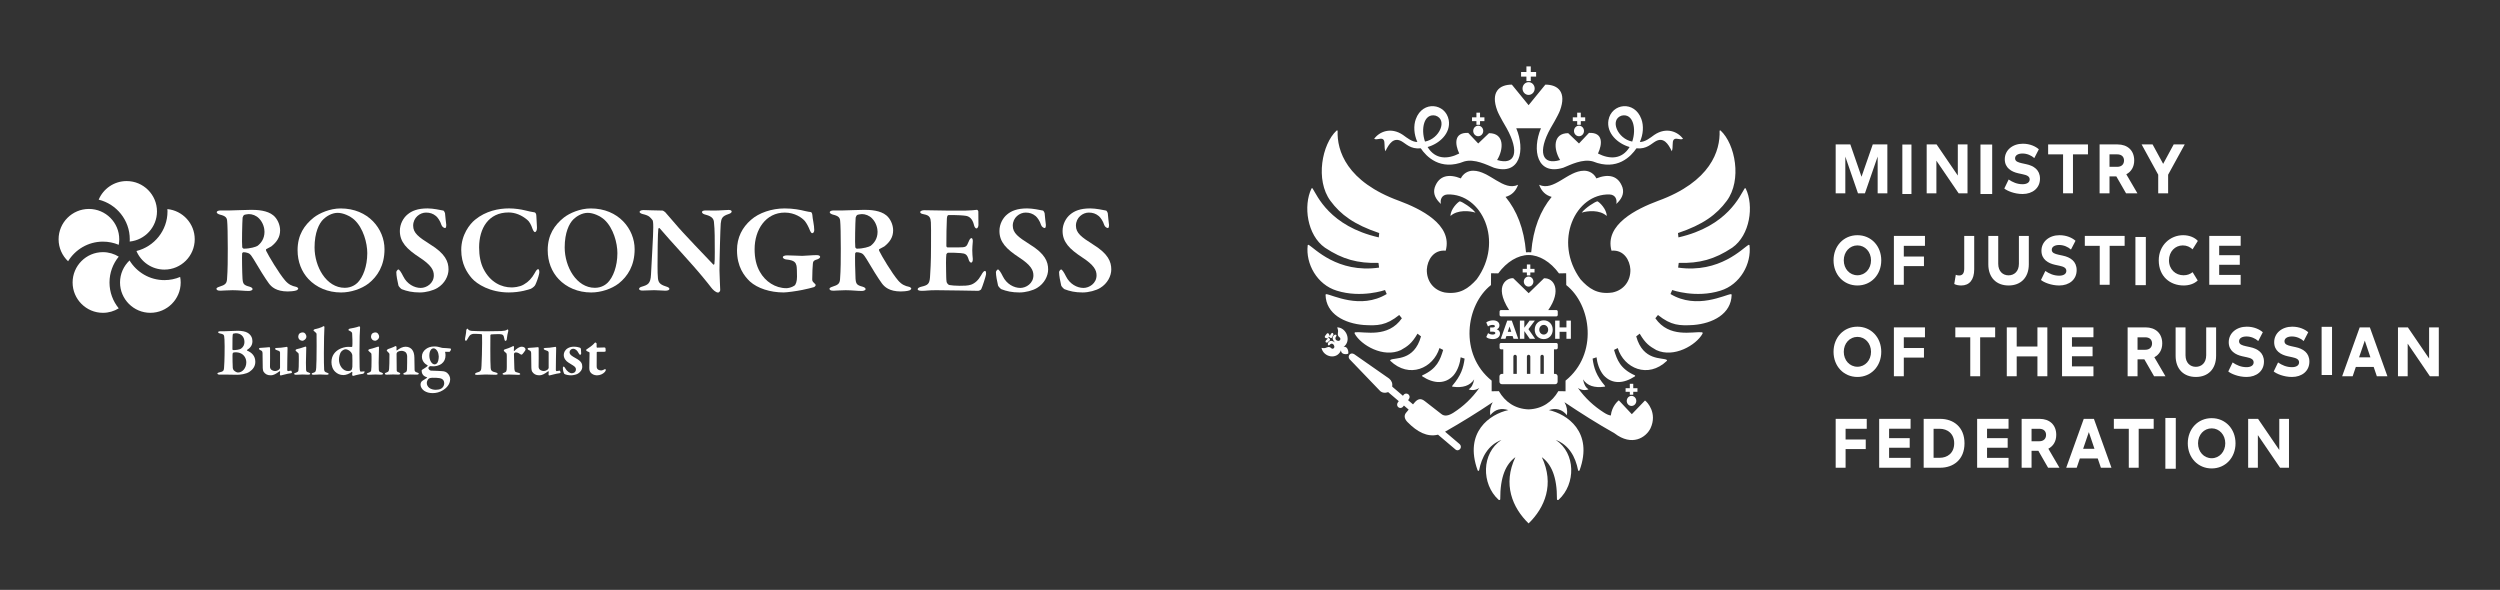 <svg width="1920" height="453" viewBox="0 0 1920 453" fill="none" xmlns="http://www.w3.org/2000/svg">
<rect x="0" y="0" width="1920" height="453" fill="#333333" stroke="none"/>
<path d="M189.73 268.73C189.57 268.78 189.62 269.26 189.78 269.26C193.4 270.78 196.08 273.35 196.08 277.91C196.08 281.37 194.14 283.84 191.62 285.52C189.1 287.3 184.33 287.83 182.23 287.83C180.76 287.83 174.99 287.72 172.63 287.67C170.74 287.62 169.48 287.72 168.64 287.72C167.7 287.72 166.96 287.35 166.96 286.88C166.96 286.41 167.85 286.09 168.43 285.99C171.63 285.36 171.84 284.57 172.05 282.79C172.16 281.69 172.52 276.44 172.52 266.05C172.52 261.59 172.31 258.91 172.15 258.18C171.89 257.03 171.57 256.61 168.85 256.08C168.17 255.97 167.54 255.66 167.54 255.08C167.54 254.66 168.27 254.4 168.96 254.4H172.42C174.1 254.4 180.5 254.03 182.65 254.03C185.69 254.03 188.63 254.61 190.2 255.6C192.77 257.17 193.87 259.48 193.87 262.05C193.88 266.05 191.15 267.78 189.73 268.73ZM181.02 255.92C180.7 255.92 179.76 256.08 179.18 256.24C179.07 256.29 178.76 256.76 178.71 257.08C178.6 257.92 178.5 259.44 178.5 268.25C178.5 268.46 178.76 268.88 179.08 268.88C180.97 268.88 183.96 268.62 185.22 267.67C186.85 266.52 187.74 264.73 187.74 262.68C187.74 258.34 184.8 255.92 181.02 255.92ZM185.27 271.56C184.06 270.88 182.54 270.56 180.76 270.56C180.03 270.56 179.13 270.77 178.98 270.93C178.82 271.09 178.56 271.35 178.56 273.4C178.51 274.77 178.67 281.06 178.77 282.63C178.82 283.05 179.09 283.89 179.45 284.31C180.34 285.25 181.81 286.09 182.76 286.09C186.12 286.09 189.16 282.73 189.16 278.33C189.16 275.28 187.58 272.77 185.27 271.56Z" fill="white"/>
<path d="M214.49 283.68C214.7 283.52 215.07 282.68 215.07 282.47V270.72C215.07 270.35 214.76 269.78 214.18 269.51C213.34 269.25 212.77 268.99 212.08 268.72C211.71 268.61 211.24 268.19 211.24 267.78C211.24 267.57 211.71 267.25 212.13 267.25C214.23 267.25 217.53 266.88 219.06 266.57C219.58 266.46 219.95 266.36 220.32 266.36C220.69 266.36 220.84 266.99 220.84 267.2C220.73 269.09 220.58 282.41 220.58 284.09C220.58 284.25 220.69 285.03 221.26 285.03C221.78 284.98 222.94 284.66 223.62 284.66C223.83 284.66 224.2 285.87 224.25 286.02C224.3 286.13 223.88 286.6 223.62 286.6C222.2 286.71 219.48 287.39 218.27 287.7C217.38 287.96 215.7 288.38 215.54 288.38C215.33 288.38 214.96 288.01 214.96 287.65C214.96 287.34 215.07 286.39 215.12 285.5C215.12 285.24 214.86 285.03 214.75 285.08C213.44 286.08 211.76 287.18 211.08 287.44C210.19 287.86 209.25 288.23 207.72 288.23C205.25 288.23 203.52 287.18 202.42 285.45C202.05 284.93 201.79 283.35 201.79 282.67C201.79 278.94 201.74 273.86 201.63 271.07C201.58 269.55 200.74 269.23 199.84 268.87C199.37 268.66 198.9 268.24 198.9 267.77C198.9 267.51 199.27 267.19 199.74 267.19C201.21 267.19 206.77 266.61 206.98 266.61C207.19 266.61 207.4 267.19 207.4 267.4C207.51 271.39 207.35 279.26 207.35 281.67C207.35 282.67 207.82 283.45 208.35 283.93C209.19 284.56 210.29 284.93 211.29 284.93C212.08 284.94 213.34 284.62 214.49 283.68Z" fill="white"/>
<path d="M227.34 287.82C226.5 287.82 225.87 287.5 225.87 287.14C225.87 286.77 226.24 286.51 227.29 286.2C228.5 285.83 229.07 285.2 229.18 284.68C229.39 283.95 229.49 280.22 229.49 276.49C229.49 274.92 229.49 272.4 229.38 271.77C229.33 271.35 228.7 270.83 227.6 269.88C227.29 269.56 226.97 269.3 226.97 269.04C226.97 268.62 227.55 268.2 228.39 268.04C230.54 267.62 233.85 266.36 234.68 266.15C234.94 266.15 235.21 266.57 235.21 266.73C235.1 268.46 234.95 275.55 234.95 278.59C234.95 280.21 235 282.05 235.06 283.89C235.11 285.47 235.74 285.68 237.11 286.09C237.9 286.35 238.26 286.67 238.26 287.09C238.26 287.51 237.53 287.77 236.79 287.77C236.42 287.77 233.59 287.61 232.44 287.61C230.75 287.61 228.23 287.82 227.34 287.82ZM235.31 258.5C235.31 260.28 233.47 261.7 232.16 261.7C231.69 261.7 230.64 261.44 230.06 260.86C229.54 260.34 229.06 259.6 229.06 258.5C229.06 257.92 229.32 256.87 229.9 256.24C230.53 255.66 231.53 255.3 232.52 255.3C234.37 255.3 235.31 257.34 235.31 258.5Z" fill="white"/>
<path d="M241.71 252.83C243.97 252.2 246.48 251.78 248.53 250.47C248.69 250.36 249.16 250.79 249.16 250.99C249 252.83 248.74 263.42 248.74 271.29C248.74 275.38 248.79 282.31 248.95 283.88C249.11 285.09 249.32 285.72 251.31 286.29C252.04 286.55 252.41 286.82 252.41 287.18C252.41 287.65 251.57 287.81 250.99 287.81C249.73 287.81 246.74 287.6 245.8 287.6C244.59 287.6 242.02 287.81 240.92 287.81C239.77 287.81 239.4 287.44 239.4 287.18C239.4 286.6 240.08 286.39 240.66 286.29C242.39 285.82 242.71 285.03 242.86 282.3C243.02 279.94 243.17 274.06 243.17 265.77C243.17 262.99 243.17 258.06 243.12 256.54C243.07 255.96 242.8 255.65 241.75 254.75C241.02 254.23 240.75 253.96 240.75 253.7C240.77 253.46 241.13 253.04 241.71 252.83Z" fill="white"/>
<path d="M270.14 266.47C270.35 266.52 270.51 266.21 270.56 266C270.82 264.42 270.61 257.45 270.45 256.14C270.4 255.72 270.4 254.88 268.25 253.94C267.78 253.73 267.51 253.52 267.51 253.42C267.51 253.16 268.14 252.47 268.46 252.42C269.82 252.21 273.6 251.48 275.07 250.9C275.44 250.74 275.75 250.64 276.07 250.64C276.28 250.64 276.6 251.16 276.54 251.69C276.33 253.68 276.07 259.82 276.07 271.62C276.07 278.13 276.18 280.75 276.18 281.75C276.23 284.95 276.65 285.42 277.12 285.42C277.54 285.42 279.11 285.21 279.74 285.21C279.95 285.21 280.05 285.58 280.05 285.63C280.05 285.94 279.21 286.94 278.95 287.05C277.53 287.26 274.39 287.73 273.39 288.1C272.13 288.52 271.34 288.68 271.08 288.68C270.87 288.68 270.45 288.26 270.45 287.94C270.45 287.52 270.61 286.73 270.61 285.95C270.61 285.69 270.29 285.53 270.19 285.58C268.36 287.1 265.68 288.05 263.74 288.05C261.01 288.05 259.02 287 257.45 285.53C255.35 283.59 254.56 280.65 254.56 278.13C254.56 272.73 257.66 269.89 260.23 268.37C262.22 267.16 265.37 266.38 267.26 266.38C268.57 266.37 269.3 266.37 270.14 266.47ZM262.27 269.83C260.85 271.35 260.33 274.39 260.33 276.23C260.33 280.69 263.32 284.99 267.36 284.99C268.36 284.99 269.2 284.78 269.93 284.2C270.09 284.09 270.61 282.52 270.61 281.73C270.66 279.89 270.72 274.65 270.56 272.65C270.56 272.39 270.09 271.08 269.62 270.55C268.15 268.82 266.42 268.24 265.37 268.24C264.53 268.25 263.37 268.73 262.27 269.83Z" fill="white"/>
<path d="M283.2 287.82C282.36 287.82 281.73 287.5 281.73 287.14C281.73 286.77 282.1 286.51 283.15 286.2C284.36 285.83 284.93 285.2 285.04 284.68C285.25 283.95 285.35 280.22 285.35 276.49C285.35 274.92 285.35 272.4 285.24 271.77C285.19 271.35 284.56 270.83 283.46 269.88C283.15 269.56 282.83 269.3 282.83 269.04C282.83 268.62 283.41 268.2 284.25 268.04C286.4 267.62 289.71 266.36 290.54 266.15C290.8 266.15 291.07 266.57 291.07 266.73C290.96 268.46 290.81 275.55 290.81 278.59C290.81 280.21 290.86 282.05 290.92 283.89C290.97 285.47 291.6 285.68 292.97 286.09C293.76 286.35 294.12 286.67 294.12 287.09C294.12 287.51 293.39 287.77 292.65 287.77C292.28 287.77 289.45 287.61 288.3 287.61C286.61 287.61 284.09 287.82 283.2 287.82ZM291.18 258.5C291.18 260.28 289.34 261.7 288.03 261.7C287.56 261.7 286.51 261.44 285.93 260.86C285.41 260.34 284.93 259.6 284.93 258.5C284.93 257.92 285.19 256.87 285.77 256.24C286.4 255.66 287.4 255.3 288.39 255.3C290.23 255.3 291.18 257.34 291.18 258.5Z" fill="white"/>
<path d="M297.99 268.1C298.99 267.73 301.35 266.95 302.19 266.53C303.03 266.11 303.71 265.74 303.97 265.74C304.18 265.74 304.55 266.32 304.55 266.53C304.55 267.11 304.5 268.37 304.5 268.84C304.5 269.15 304.81 269.1 304.87 269.1C306.97 267.52 309.17 266.27 311.53 266.27C314.1 266.27 315.62 267.53 316.36 268.37C317.57 269.73 318.25 272.04 318.25 274.72C318.25 275.82 318.36 283.53 318.41 284.27C318.52 285.06 318.88 285.69 320.25 286.05C321.25 286.31 321.61 286.57 321.61 286.99C321.61 287.41 320.98 287.72 320.09 287.72C318.83 287.72 316.79 287.61 315.32 287.61C314.01 287.61 311.91 287.77 311.17 287.77C310.44 287.77 309.75 287.61 309.75 287.03C309.75 286.66 310.33 286.35 311.01 286.14C312.22 285.67 312.48 285.2 312.59 283.46C312.7 281.72 312.7 275.22 312.7 273.7C312.7 272.65 312.28 271.23 311.54 270.55C310.97 270.03 309.65 269.45 308.55 269.45C306.72 269.45 305.82 269.97 305.09 270.5C304.88 270.66 304.62 271.34 304.56 271.65C304.51 272.54 304.61 283.82 304.67 284.45C304.72 285.18 304.88 285.55 306.51 286.08C306.98 286.29 307.4 286.65 307.4 286.97C307.4 287.34 306.83 287.7 305.93 287.7C304.93 287.7 302.99 287.59 301.89 287.59C299.95 287.59 297.9 287.75 297.01 287.75C296.12 287.75 295.59 287.43 295.59 286.96C295.59 286.54 296.11 286.28 296.69 286.12C298.42 285.54 298.68 285.12 298.84 283.18C299 281.6 299.1 277.41 299.1 272.11C299.1 271.53 298.73 271.01 297.58 269.96C297.16 269.54 297 269.38 297 269.23C297 268.94 297.57 268.26 297.99 268.1Z" fill="white"/>
<path d="M338.49 266.89C339.07 267 339.54 267.21 339.91 267.21C341.12 267.26 344.94 267.47 345.84 267.63C346.16 267.68 346.36 268 346.36 268.2C346.36 268.99 345.42 270.2 345.21 270.2C344.89 270.2 343.42 270.25 342.16 270.15C341.9 270.15 341.79 270.47 341.85 270.52C342.01 271.15 342.16 271.89 342.16 272.78C342.16 275.62 341.22 277.77 339.17 279.34C336.81 281.07 334.03 281.33 332.82 281.33C332.5 281.33 331.25 281.28 330.72 281.22C330.35 281.17 330.14 281.17 329.99 281.33C329.57 281.59 328.99 282.27 328.99 282.7C328.99 283.7 330.3 284.59 330.93 284.64C333.24 284.75 339.27 284.9 340.79 285.17C341.31 285.22 342.52 285.64 343.47 286.43C344.89 287.69 345.73 289.47 345.73 291.2C345.73 295.45 342.43 298.28 340.33 299.6C337.65 301.28 334.93 301.91 332.36 301.91C329.68 301.91 327.69 301.39 325.75 300.13C324.02 298.92 322.97 297.09 322.97 295.41C322.97 293.52 323.91 292.79 324.6 292.32C325.65 291.64 327.28 290.64 327.96 290.17C328.12 290.06 328.17 289.91 327.96 289.8C327.49 289.64 326.49 289.28 325.81 288.8C324.6 287.96 323.82 286.54 323.82 284.65C323.82 284.49 323.98 284.13 324.14 284.02C324.61 283.65 327.55 282.03 328.39 281.03C328.5 280.98 328.5 280.66 328.28 280.5C326.76 279.77 324.03 277.67 324.03 273.89C324.03 271.48 325.13 269.54 327.18 268.01C328.75 266.86 330.9 266.07 333.53 266.07C335.66 266.05 337.02 266.47 338.49 266.89ZM338.81 298.47C340.59 297.42 341.17 295.69 341.17 294.27C341.17 293.53 340.91 292.43 340.28 291.75C339.6 291.02 338.76 290.6 337.34 290.38C335.5 290.12 334.61 290.12 331.88 290.12C330.73 290.12 329.78 290.44 329.36 290.75C328.31 291.7 327.78 292.95 327.78 294.11C327.78 295.63 328.52 296.95 329.62 297.84C330.99 298.94 332.92 299.36 334.71 299.36C336.13 299.37 337.6 299.1 338.81 298.47ZM330.94 268.62C330.15 269.67 329.73 271.14 329.73 273.08C329.73 276.44 331.41 279.85 333.93 279.85C334.3 279.85 334.98 279.54 335.55 279.06C336.39 278.27 336.97 276.02 336.97 273.76C336.97 272.92 336.6 270.66 335.81 269.51C335.02 268.3 334.03 267.52 332.98 267.52C332.2 267.52 331.36 267.99 330.94 268.62Z" fill="white"/>
<path d="M384.97 254.25C387.54 254.09 388.33 253.83 389.01 253.46C389.43 253.2 389.64 252.99 389.85 252.99C390.11 252.99 390.53 253.62 390.32 254.36C389.9 255.83 389.38 258.45 389.22 260.45C389.22 260.92 388.85 261.81 388.22 261.81C387.85 261.81 387.54 261.49 387.33 260.18C386.81 257.14 386.18 256.72 383.55 256.61C382.29 256.61 378.46 256.66 377.15 256.82C376.83 256.87 376.62 257.29 376.62 257.51C376.62 259.92 376.57 263.91 376.57 268.42C376.57 274.45 376.62 280.01 376.83 282.64C376.99 284.32 377.41 285.37 380.92 286.1C381.65 286.26 382.23 286.83 382.23 287.15C382.23 287.62 381.34 287.83 380.76 287.83C380.34 287.83 374.41 287.62 373 287.62C371.38 287.62 367.33 287.93 366.44 287.93C365.44 287.93 364.81 287.72 364.81 287.3C364.81 286.83 365.44 286.36 365.96 286.2C369.37 285.36 369.63 284.68 369.79 281.01C370 277.91 370.26 267.47 370.26 263.43C370.26 260.44 370.21 258.71 370.21 257.34C370.21 256.87 369.79 256.61 369.64 256.61C368.7 256.45 364.86 256.4 363.71 256.4C362.87 256.4 361.4 256.92 360.83 257.61C360.3 258.18 359.73 259.13 359.04 260.39C358.41 261.44 358.1 261.76 357.89 261.76C357.36 261.76 357.1 261.13 357.1 260.61C357.1 259.61 358.04 256.15 358.1 253.53C358.1 253.27 358.57 252.43 358.94 252.43C359.31 252.43 359.52 252.9 359.83 253.27C359.99 253.53 360.98 254 361.98 254.11C363.13 254.22 370.06 254.43 373.63 254.43C376.57 254.4 383.29 254.35 384.97 254.25Z" fill="white"/>
<path d="M387.58 268.36C389.57 267.73 391.93 266.94 392.88 266.37C393.46 266 393.98 265.74 394.14 265.74C394.46 265.74 394.77 266.21 394.77 266.37C394.77 267.31 394.61 268.31 394.61 269.31C394.61 269.47 394.87 269.68 395.03 269.52C396.66 267.79 398.97 266.27 400.59 266.27C402.9 266.27 403.63 267.69 403.63 268.42C403.63 268.58 403.47 268.99 403.31 269.26C402.73 270.15 401.11 272.3 400.74 272.35C400.53 272.35 399.95 272.3 399.8 272.14C399.22 271.62 397.49 270.67 396.5 270.67C396.03 270.67 395.5 270.67 395.19 270.99C394.87 271.25 394.72 271.57 394.72 272.04C394.72 273.09 394.98 282.22 395.03 283.01C395.14 284.63 395.5 285.58 396.24 285.74C396.76 285.85 397.86 286.21 398.5 286.42C399.34 286.68 399.55 287.05 399.55 287.26C399.55 287.68 398.92 287.89 398.08 287.89C396.51 287.89 393.78 287.63 390.68 287.63C389.58 287.63 388.48 287.79 387.27 287.79C386.64 287.79 385.96 287.63 385.96 287.06C385.96 286.69 386.75 286.43 387.17 286.27C389.06 285.59 389.16 285.01 389.22 281.86V273.2C389.22 272.26 389.11 271.47 388.8 271.21C387.96 270.53 386.91 269.58 386.91 269.38C386.9 269.25 387.01 268.52 387.58 268.36Z" fill="white"/>
<path d="M420.79 283.68C421 283.52 421.37 282.68 421.37 282.47V270.72C421.37 270.35 421.06 269.78 420.48 269.51C419.64 269.25 419.07 268.99 418.38 268.72C418.01 268.61 417.54 268.19 417.54 267.78C417.54 267.57 418.01 267.25 418.43 267.25C420.53 267.25 423.83 266.88 425.36 266.57C425.88 266.46 426.25 266.36 426.62 266.36C426.99 266.36 427.14 266.99 427.14 267.2C427.03 269.09 426.88 282.41 426.88 284.09C426.88 284.25 426.99 285.03 427.56 285.03C428.08 284.98 429.24 284.66 429.92 284.66C430.13 284.66 430.5 285.87 430.55 286.02C430.6 286.13 430.18 286.6 429.92 286.6C428.5 286.71 425.78 287.39 424.57 287.7C423.68 287.96 422 288.38 421.84 288.38C421.63 288.38 421.26 288.01 421.26 287.65C421.26 287.34 421.37 286.39 421.42 285.5C421.42 285.24 421.16 285.03 421.05 285.08C419.74 286.08 418.06 287.18 417.38 287.44C416.49 287.86 415.55 288.23 414.02 288.23C411.55 288.23 409.82 287.18 408.72 285.45C408.35 284.93 408.09 283.35 408.09 282.67C408.09 278.94 408.04 273.86 407.93 271.07C407.88 269.55 407.04 269.23 406.14 268.87C405.67 268.66 405.2 268.24 405.2 267.77C405.2 267.51 405.57 267.19 406.04 267.19C407.51 267.19 413.07 266.61 413.28 266.61C413.49 266.61 413.7 267.19 413.7 267.4C413.81 271.39 413.65 279.26 413.65 281.67C413.65 282.67 414.12 283.45 414.65 283.93C415.49 284.56 416.59 284.93 417.59 284.93C418.38 284.94 419.64 284.62 420.79 283.68Z" fill="white"/>
<path d="M443.77 266.58C444.45 266.69 445.55 267.11 445.66 267.16C445.87 267.32 446.08 267.63 446.13 268.05C446.24 268.78 446.34 271.04 446.34 271.41C446.34 271.88 445.92 272.51 445.55 272.51C445.18 272.51 444.71 271.83 444.4 271.25C443.25 269.05 441.93 267.84 440.04 267.84C438.73 267.84 437.42 269.15 437.42 270.52C437.42 272.41 439.41 273.56 442.04 275.03C446.55 277.44 447.18 279.28 447.18 281.64C447.18 284.11 445.61 285.84 443.88 286.94C442.78 287.67 440.1 288.25 438.58 288.25C436.95 288.25 434.28 287.88 433.28 287.04C433.07 286.78 432.28 284.57 432.28 282.74C432.28 281.95 432.6 281.53 432.81 281.53C433.33 281.53 433.7 282.11 434.07 282.74C435.8 285.68 437.84 286.67 439.16 286.67C439.79 286.67 440.73 286.35 441.26 285.99C441.99 285.41 442.31 284.47 442.31 283.63C442.31 282.74 441.89 281.79 440.21 280.74C438.79 279.85 438.16 279.43 436.59 278.48C434.65 277.27 432.97 275.28 432.97 272.6C432.97 270.66 434.02 268.56 436.22 267.35C437.37 266.72 438.84 266.25 440.78 266.25C441.98 266.26 443.08 266.42 443.77 266.58Z" fill="white"/>
<path d="M464.22 266.84C464.43 266.84 465.01 267.05 465.01 267.42C465.01 267.26 465.17 268.94 465.17 269.57C465.17 270.1 464.17 270.2 463.8 270.2H458.82C458.5 270.2 458.29 270.46 458.29 270.57C458.29 273.19 458.24 278.07 458.24 281.17C458.24 282.48 458.5 283.11 459.08 283.64C459.66 284.16 460.81 284.53 461.65 284.53C462.18 284.53 463.28 284.16 463.96 283.8C464.38 283.54 464.64 283.43 464.85 283.43C465.01 283.43 465.22 283.69 465.22 284.27C465.22 284.74 464.69 285.42 464.38 285.79C462.96 287.26 460.86 288.26 458.4 288.26C456.3 288.26 454.36 287.21 453.52 286C452.89 285.11 452.58 284.32 452.58 282.27C452.58 280.33 452.79 272.72 452.79 270.88C452.79 270.51 451.9 270.15 450.8 269.73C450.38 269.57 450.17 269.15 450.17 268.84C450.17 268.63 450.22 268.52 450.43 268.37C453.05 266.64 454.78 265.38 455.94 264.17C456.57 263.44 456.94 263.02 457.15 263.02C457.52 263.02 458.2 263.54 458.2 263.91V266.53C458.2 266.69 458.46 267 458.67 267C459.81 266.99 464.01 266.84 464.22 266.84Z" fill="white"/>
<path d="M45 183.76C45 170.91 55.45 160.47 68.29 160.47C81.14 160.47 91.58 170.91 91.58 183.76C91.58 185.21 91.43 186.63 91.18 188.01C87.44 186.44 83.35 185.57 79.05 185.57C67.72 185.57 57.81 191.62 52.29 200.64C47.81 196.4 45 190.4 45 183.76ZM84.1 216.95C84.1 209.42 86.77 202.52 91.19 197.1C87.65 194.93 83.5 193.65 79.05 193.65C66.2 193.65 55.76 204.1 55.76 216.95C55.76 229.79 66.21 240.25 79.05 240.25C83.5 240.25 87.65 238.97 91.19 236.8C86.76 231.38 84.1 224.47 84.1 216.95ZM126.26 215.13C114.92 215.13 105.01 209.07 99.49 200.03C94.99 204.28 92.18 210.28 92.18 216.94C92.18 229.78 102.63 240.24 115.47 240.24C128.32 240.24 138.77 229.78 138.77 216.94C138.77 215.49 138.62 214.07 138.36 212.69C134.63 214.26 130.54 215.13 126.26 215.13ZM128.54 160.58C128.58 161.17 128.64 161.76 128.64 162.35C128.64 177.05 118.46 189.39 104.79 192.77C108.32 201.15 116.61 207.05 126.26 207.05C139.11 207.05 149.55 196.6 149.55 183.75C149.55 171.69 140.32 161.73 128.54 160.58ZM97.26 139.06C87.62 139.06 79.32 144.95 75.79 153.33C89.47 156.7 99.67 169.05 99.67 183.75C99.67 184.34 99.64 184.93 99.6 185.52C111.35 184.34 120.56 174.4 120.56 162.35C120.56 149.51 110.11 139.06 97.26 139.06Z" fill="white"/>
<path d="M208.36 189.25C207.97 189.54 205.94 190.6 204.6 191.28C204.11 191.48 204.21 192.25 204.4 192.63C206.24 196.49 214.16 209.82 218.99 215.43C221.6 218.52 224.4 219.69 227.3 220.26C228.27 220.46 229.04 221.23 229.04 221.62C229.04 222.19 228.17 222.87 227.49 223.07C225.95 223.65 222.28 223.84 221.02 223.84C212.23 223.84 208.46 220.36 206.43 217.56C203.73 213.89 198.8 205.97 194.74 199.01C193.87 197.56 192.42 195.44 191.65 194.96C190.98 194.38 188.84 193.7 187.01 193.7C186.63 193.7 186.04 194.18 185.95 194.67C185.76 196.6 185.95 209.45 186.24 213.89C186.53 218.04 187.2 219.01 191.65 220.17C193.29 220.66 193.96 221.33 193.96 222.01C193.96 223.07 192.13 223.46 190.97 223.46C187.58 223.46 183.33 222.88 178.6 222.88C175.22 222.88 170.38 223.26 169.32 223.26C166.91 223.26 166.23 222.59 166.23 221.72C166.23 221.14 167.29 220.56 168.55 220.17C172.99 218.82 174.05 217.66 174.35 214.57C174.93 207.13 174.93 199.01 174.93 190.8C174.93 180.46 174.74 172.25 174.45 169.64C174.25 167.32 173.39 165.87 168.85 164.81C167.5 164.43 166.43 163.75 166.43 162.98C166.43 162.3 167.59 161.63 169.23 161.63H176.28C179.86 161.63 187.88 161.15 193.09 161.15C197.54 161.15 205.26 161.53 209.9 165.4C212.89 167.81 215.12 172.46 215.12 176.9C215.12 182.1 212.61 185.87 208.36 189.25ZM198.98 167.8C196.76 165.49 193.76 164.42 191.15 164.42C190.77 164.42 188.25 164.7 187.48 165.09C187 165.38 186.42 166.63 186.32 167.11C186.03 170.4 185.65 187.31 186.03 189.82C186.13 190.4 186.8 190.98 187.28 190.98C192.21 190.98 196.65 189.53 197.72 188.85C200.33 186.92 203.13 183.44 203.13 178.03C203.14 175.53 202.27 171.19 198.98 167.8Z" fill="white"/>
<path d="M295.3 191.38C295.3 204.04 289.89 212.25 283.13 217.66C277.62 221.91 269.41 224.62 261.97 224.62C251.82 224.62 242.94 220.75 236.85 214.28C231.63 208.68 228.54 201.04 228.54 192.15C228.54 180.37 233.75 172.83 241 167.04C245.35 163.66 253.46 160.08 261.58 160.08C282.93 160.07 295.3 175.92 295.3 191.38ZM248.34 168.38C245.06 171.57 241.58 178.52 241.58 190.03C241.58 204.9 250.66 221.04 264.77 221.04C270.08 221.04 273.37 218.33 274.63 217.08C278.68 213.02 282.07 204.71 282.07 194.38C282.07 186.75 279.08 175.16 272.02 168.68C268.73 165.78 263.52 163.46 259.27 163.46C254.92 163.46 250.56 166.16 248.34 168.38Z" fill="white"/>
<path d="M340.51 161.72C340.89 161.81 341.67 163.17 341.76 163.65C341.76 164.9 342.73 172.35 342.73 172.73C342.73 174.18 342.44 175.14 341.85 175.14C341.08 175.14 339.54 174.27 339.05 172.82C338.09 169.63 336.06 166.93 334.9 165.96C332.58 164.03 330.17 163.26 327.17 163.26C322.63 163.26 317.31 167.03 317.31 173.31C317.31 179.01 321.56 182.1 330.26 187.61C342.14 194.86 344.46 201.04 344.46 206.93C344.46 211.95 341.56 217.75 335.96 221.13C332.68 223.15 327.07 224.61 322.43 224.61C316.73 224.61 312.48 223.64 308.52 222.1C307.75 221.72 306.01 219.69 306.01 219.29C305.24 215.91 304.37 211.76 304.37 208.96C304.37 208.28 305.43 206.93 305.92 206.93C306.69 206.93 308.23 209.25 309.69 212.24C312.59 218.14 318.19 221.13 323.12 221.13C327.56 221.13 333.17 217.65 333.17 211.47C333.17 207.41 331.14 203.55 322.25 197.75C312.4 191.27 307.09 185.96 307.09 177.36C307.09 171.86 309.89 167.21 312.98 164.7C316.16 162 320.71 160.06 328.34 160.06C332.78 160.07 337.9 161.24 340.51 161.72Z" fill="white"/>
<path d="M403.5 161.62C405.82 162.2 408.24 162.78 410.46 163.07C411.14 163.07 411.91 164.23 411.91 165.68C412 168.39 412.2 171.77 412.39 174.57C412.49 176.6 411.81 178.24 410.75 178.24C410.27 178.24 409.4 177.08 408.92 175.63C407.95 172.64 406.51 170.03 404.86 168.77C400.71 165.29 395.78 163.17 390.56 163.17C375.2 163.17 367.96 175.34 367.96 190.03C367.96 196.5 369.12 202.1 371.24 206.35C376.55 216.98 385.34 220.74 392.88 220.74C394.14 220.74 398.87 220.55 402.25 218.52C405.83 216.5 408.44 213.69 410.66 209.73C411.82 207.61 412.5 206.74 413.27 206.74C414.33 206.74 414.33 209.25 414.04 210.31C413.56 212.72 412.01 216.97 411.14 218.71C410.85 219.58 409.11 221.12 407.66 221.8C406.31 222.28 399.64 224.6 390.75 224.6C376.45 224.6 366.31 218.22 362.35 213.68C358.68 209.43 354.23 202.67 354.23 191.94C354.23 180.25 360.8 172.04 364.86 168.75C373.07 161.99 383.03 160.05 390.95 160.05C395.38 160.07 400.02 160.75 403.5 161.62Z" fill="white"/>
<path d="M487.4 191.38C487.4 204.04 481.99 212.25 475.23 217.66C469.72 221.91 461.51 224.62 454.07 224.62C443.92 224.62 435.04 220.75 428.95 214.28C423.73 208.68 420.64 201.04 420.64 192.15C420.64 180.37 425.86 172.83 433.1 167.04C437.45 163.66 445.56 160.08 453.68 160.08C475.03 160.07 487.4 175.92 487.4 191.38ZM440.44 168.38C437.16 171.57 433.68 178.52 433.68 190.03C433.68 204.9 442.76 221.04 456.87 221.04C462.18 221.04 465.47 218.33 466.72 217.08C470.78 213.02 474.16 204.71 474.16 194.38C474.16 186.75 471.17 175.16 464.11 168.68C460.83 165.78 455.61 163.46 451.36 163.46C447.01 163.46 442.66 166.16 440.44 168.38Z" fill="white"/>
<path d="M494.1 161.33C496.23 161.33 503.85 161.71 508.78 161.71C509.26 161.71 510.61 162.68 510.9 162.97C512.35 164.7 515.06 167.7 519.02 172.34C523.75 178.14 542.69 197.75 547.81 203.16C548.29 203.64 548.68 202.77 548.68 202.58C549.16 199.78 548.88 188.86 548.88 180.75C548.88 177.47 548.58 172.92 548.3 170.41C548.11 168.48 547.14 166.26 542.31 165C540.38 164.52 539.13 163.94 539.13 162.78C539.13 162.11 540.19 161.62 541.93 161.62C544.34 161.62 546.56 161.71 548.5 161.71C553.14 161.71 557.1 161.23 559.61 161.23C561.25 161.23 561.93 161.8 561.93 162.48C561.93 163.06 561.25 163.93 559.51 164.41C554.49 166.05 554 167.79 553.52 171.66C553.23 175.14 552.55 199.58 552.55 207.79C552.55 211.84 553.13 220.35 553.13 222.86C553.13 223.73 552.07 224.69 551.58 224.69C549.56 224.69 547.24 222.18 546.36 221.02C544.53 218.6 542.69 216.38 540.08 213.19C531 202.08 515.25 185.46 506.66 175.32C506.17 174.74 505.59 175.52 505.59 175.8C505.39 178.41 505.21 180.64 505.11 188.27C505.01 201.7 504.82 209.04 505.3 213.78C505.69 216.87 506.75 218.51 511.38 219.96C513.41 220.54 514.09 221.22 514.09 221.8C514.09 222.86 512.74 223.25 510.9 223.25C508.1 223.25 505.88 222.86 502.49 222.86C500.37 222.86 494.95 223.15 493.31 223.15C491.96 223.15 490.8 222.67 490.8 221.9C490.8 220.93 491.96 220.45 492.92 220.16C497.37 218.81 499.68 218.04 499.97 210.79C500.45 199.97 501.71 181.42 501.71 174.47C501.71 170.61 501.42 169.44 501.13 169.06C499.39 166.94 498.72 165.58 493.69 164.42C492.62 164.22 491.18 163.45 491.18 162.78C491.2 162.01 492.36 161.33 494.1 161.33Z" fill="white"/>
<path d="M618.39 162.1C619.93 162.48 621.87 162.78 622.73 162.88C623.12 162.88 623.79 163.75 623.89 165.1C623.99 167.9 625.34 172.83 625.34 176.69C625.34 177.95 624.76 179.11 623.69 179.11C623.21 179.11 622.44 178.04 621.86 176.59C621.18 174.76 619.64 171.67 618.19 169.83C616.07 167.32 610.46 163.26 602.73 163.26C588.15 163.26 579.54 176.31 579.54 191.38C579.54 198.15 580.8 203.95 583.6 208.77C587.75 216.21 595.39 221.33 603.98 221.33C605.14 221.33 607.94 220.85 610.07 219.4C611.23 218.63 612.1 215.92 612.1 212.63C612.1 209.25 612 205.19 611.71 204.03C611.13 201.81 610.36 199.88 603.98 199.3C602.53 199.21 601.18 198.33 601.18 197.47C601.18 196.8 602.53 196.12 604.46 196.12C608.04 196.12 613.45 196.5 616.06 196.5C618.38 196.5 623.69 195.92 627.27 195.92C629.1 195.92 629.88 196.59 629.88 197.37C629.88 197.95 628.82 198.82 627.66 199.2C624.38 200.07 624.47 201.23 624.28 202.58C624.08 203.74 623.79 210.6 623.79 214.56C623.79 215.91 624.18 216.3 625.34 217.46C626.11 218.04 626.4 218.42 626.4 219.1C626.4 219.58 625.62 220.36 624.95 220.55C623.31 221.04 620.03 221.9 616.16 222.67C612.01 223.54 604.28 224.6 601.86 224.6C591.43 224.6 581.77 221.41 575.97 216.2C571.52 211.95 566.02 204.89 566.02 192.14C566.02 182.29 570.08 174.66 576.74 168.86C582.83 163.45 592.68 160.07 602.63 160.07C609.21 160.07 614.62 161.14 618.39 162.1Z" fill="white"/>
<path d="M679.18 189.25C678.79 189.54 676.76 190.6 675.41 191.28C674.93 191.48 675.02 192.25 675.21 192.63C677.05 196.49 684.97 209.82 689.8 215.43C692.41 218.52 695.21 219.69 698.11 220.26C699.08 220.46 699.85 221.23 699.85 221.62C699.85 222.19 698.98 222.87 698.3 223.07C696.75 223.65 693.08 223.84 691.83 223.84C683.04 223.84 679.27 220.36 677.24 217.56C674.54 213.89 669.61 205.97 665.55 199.01C664.68 197.56 663.23 195.44 662.46 194.96C661.79 194.38 659.66 193.7 657.82 193.7C657.43 193.7 656.85 194.18 656.75 194.67C656.56 196.6 656.75 209.45 657.04 213.89C657.33 218.04 658.01 219.01 662.45 220.17C664.09 220.66 664.77 221.33 664.77 222.01C664.77 223.07 662.94 223.46 661.78 223.46C658.4 223.46 654.14 222.88 649.41 222.88C646.03 222.88 641.2 223.26 640.13 223.26C637.72 223.26 637.04 222.59 637.04 221.72C637.04 221.14 638.1 220.56 639.36 220.17C643.8 218.82 644.87 217.66 645.15 214.57C645.73 207.13 645.73 199.01 645.73 190.8C645.73 180.46 645.54 172.25 645.25 169.64C645.05 167.32 644.19 165.87 639.65 164.81C638.29 164.43 637.23 163.75 637.23 162.98C637.23 162.3 638.39 161.63 640.03 161.63H647.08C650.66 161.63 658.68 161.15 663.9 161.15C668.34 161.15 676.07 161.53 680.71 165.4C683.7 167.81 685.93 172.46 685.93 176.9C685.94 182.1 683.43 185.87 679.18 189.25ZM669.81 167.8C667.59 165.49 664.59 164.42 661.98 164.42C661.6 164.42 659.08 164.7 658.31 165.09C657.83 165.38 657.25 166.63 657.15 167.11C656.86 170.4 656.48 187.31 656.86 189.82C656.95 190.4 657.63 190.98 658.12 190.98C663.05 190.98 667.49 189.53 668.56 188.85C671.16 186.92 673.97 183.44 673.97 178.03C673.96 175.53 673.09 171.19 669.81 167.8Z" fill="white"/>
<path d="M741.7 161.72C744.89 161.72 748.85 161.34 750.2 161.14C750.58 161.04 751.26 161.72 751.36 162.39C751.45 164.13 751.45 170.79 751.45 172.73C751.45 174.08 750.78 175.43 749.91 175.43C749.04 175.43 748.27 173.99 748.08 173.02C746.82 167.61 744.12 166.16 741.89 165.77C740.06 165.48 735.9 165.09 728.46 165.19C728.07 165.19 727.3 165.58 727.2 167.89C727.01 170.31 726.72 183.74 726.81 189.05C726.81 189.34 727.2 190.02 727.78 190.02H735.51C742.37 190.02 742.17 189.63 744.01 185.39C744.59 183.94 745.26 182.87 746.14 182.87C746.91 182.87 747.2 184.51 747.1 185.57C746.91 188.28 746.71 190.02 746.71 192.24C746.71 194.85 746.91 196.4 747.1 198.81C747.19 200.55 746.62 201.71 745.84 201.71C745.07 201.71 744.3 200.55 744.01 199.59C742.76 195.34 741.5 194.66 737.73 194.37C734.64 194.08 731.06 194.08 728.07 194.08C727.69 194.08 726.81 195.04 726.81 195.24C726.43 197.95 726.52 205.48 726.62 208.67C726.71 210.99 726.62 214.56 727 216.59C727.29 217.46 728.16 218.71 729.12 218.9C730.67 219.19 733.66 219.48 736.95 219.48C739.85 219.48 743.43 219.48 745.84 218.61C748.74 217.54 751.35 215.23 753.48 211.46C754.83 208.95 755.7 208.08 756.47 208.08C757.44 208.08 757.35 210.11 757.24 210.89C757.24 211.66 754.44 220.55 753.57 222.1C753.28 222.78 751.73 223.35 751.25 223.35C750.19 223.35 726.32 222.87 719.08 222.87C712.61 222.87 711.55 223.35 708.07 223.35C706.24 223.35 704.78 223.07 704.78 222.1C704.78 221.23 706.03 220.55 707.68 220.17C712.61 219.01 713.87 218.05 714.25 212.83C714.54 208.77 715.02 201.43 715.02 189.45C715.02 178.05 715.12 173.6 714.92 170.8C714.73 167.32 713.95 165.39 709.8 164.62C707.78 164.24 706.71 163.85 706.71 162.89C706.71 162.02 708.36 161.44 709.71 161.44C714.25 161.44 722.18 161.73 727.2 161.73H741.7V161.72Z" fill="white"/>
<path d="M801.01 161.72C801.39 161.81 802.17 163.17 802.27 163.65C802.27 164.9 803.23 172.35 803.23 172.73C803.23 174.18 802.94 175.14 802.36 175.14C801.59 175.14 800.04 174.27 799.56 172.82C798.6 169.63 796.56 166.93 795.4 165.96C793.08 164.03 790.67 163.26 787.67 163.26C783.13 163.26 777.81 167.03 777.81 173.31C777.81 179.01 782.06 182.1 790.76 187.61C802.65 194.86 804.97 201.04 804.97 206.93C804.97 211.95 802.07 217.75 796.47 221.13C793.18 223.15 787.58 224.61 782.94 224.61C777.24 224.61 772.99 223.64 769.02 222.1C768.25 221.72 766.51 219.69 766.51 219.29C765.74 215.91 764.87 211.76 764.87 208.96C764.87 208.28 765.93 206.93 766.41 206.93C767.18 206.93 768.73 209.25 770.17 212.24C773.07 218.14 778.68 221.13 783.61 221.13C788.05 221.13 793.66 217.65 793.66 211.47C793.66 207.41 791.63 203.55 782.74 197.75C772.88 191.27 767.57 185.96 767.57 177.36C767.57 171.86 770.37 167.21 773.46 164.7C776.65 162 781.19 160.06 788.82 160.06C793.29 160.07 798.41 161.24 801.01 161.72Z" fill="white"/>
<path d="M849.51 161.72C849.89 161.81 850.67 163.17 850.76 163.65C850.76 164.9 851.73 172.35 851.73 172.73C851.73 174.18 851.44 175.14 850.86 175.14C850.09 175.14 848.55 174.27 848.06 172.82C847.09 169.63 845.06 166.93 843.9 165.96C841.58 164.03 839.17 163.26 836.17 163.26C831.63 163.26 826.31 167.03 826.31 173.31C826.31 179.01 830.56 182.1 839.26 187.61C851.14 194.86 853.46 201.04 853.46 206.93C853.46 211.95 850.56 217.75 844.96 221.13C841.68 223.15 836.07 224.61 831.43 224.61C825.73 224.61 821.48 223.64 817.52 222.1C816.75 221.72 815.01 219.69 815.01 219.29C814.24 215.91 813.37 211.76 813.37 208.96C813.37 208.28 814.43 206.93 814.91 206.93C815.68 206.93 817.22 209.25 818.67 212.24C821.57 218.14 827.17 221.13 832.1 221.13C836.54 221.13 842.15 217.65 842.15 211.47C842.15 207.41 840.12 203.55 831.23 197.75C821.38 191.27 816.06 185.96 816.06 177.36C816.06 171.86 818.86 167.21 821.95 164.7C825.14 162 829.68 160.06 837.31 160.06C841.79 160.07 846.9 161.24 849.51 161.72Z" fill="white"/>
<path d="M1438.28 110.921H1449.49V148.455H1442.04V120.224L1432.27 148.455H1426.92L1417.21 120.277V148.455H1409.8V110.921H1421.06L1429.64 135.746L1438.28 110.921Z" fill="white"/>
<path d="M1468 149H1461V111H1468V149Z" fill="white"/>
<path d="M1503.6 110.921H1511.05V148.455H1504.22L1487.15 123.413V148.455H1479.69V110.921H1487.3L1503.6 134.824V110.921Z" fill="white"/>
<path d="M1530 149H1521V111H1530V149Z" fill="white"/>
<path d="M1562.34 121.414C1560.18 119.411 1556.79 117.896 1553.29 117.896C1549.85 117.896 1547.58 119.305 1547.58 121.578C1547.58 124.063 1550.05 124.714 1552.77 125.361L1556.02 126.065C1561.93 127.305 1566.71 130.441 1566.71 137.206C1566.71 144.506 1560.95 148.999 1553.34 148.999C1547.02 148.999 1541.36 146.509 1539.3 144.777L1542.65 137.853C1545.63 139.908 1549.13 141.476 1553.34 141.476C1556.37 141.476 1558.79 140.289 1558.79 137.8C1558.79 135.368 1556.53 134.499 1553.55 133.853L1550.05 133.095C1544.91 131.961 1539.67 129.037 1539.67 122.331C1539.67 115.194 1545.78 110.379 1553.49 110.379C1559.15 110.379 1563.37 112.488 1565.83 114.654L1562.34 121.414Z" fill="white"/>
<path d="M1603.56 110.921V118.545H1592.04V148.455H1584.44V118.545H1572.97V110.921H1603.56Z" fill="white"/>
<path d="M1620.1 118.545V128.118H1626.06C1629.35 128.118 1631.25 126.173 1631.25 123.254C1631.25 120.383 1629.35 118.545 1626.06 118.545H1620.1ZM1632.8 148.455L1625.34 135.476H1620.1V148.455H1612.49V110.921H1626.32C1633.72 110.921 1639.07 115.302 1639.07 123.254C1639.07 128.335 1636.65 131.905 1633 133.85L1641.53 148.455H1632.8Z" fill="white"/>
<path d="M1669.38 110.921H1677.87L1665.12 134.178V148.455H1657.51V134.178L1644.76 110.921H1653.19L1661.31 125.845L1669.38 110.921Z" fill="white"/>
<path d="M1436.95 199.941C1436.95 193.452 1432.42 188.472 1426.51 188.472C1420.55 188.472 1416.02 193.398 1416.02 199.941C1416.02 206.484 1420.55 211.405 1426.51 211.405C1432.42 211.405 1436.95 206.431 1436.95 199.941ZM1408.16 199.941C1408.16 188.853 1415.97 180.631 1426.51 180.631C1437 180.631 1444.81 188.853 1444.81 199.941C1444.81 211.029 1437 219.251 1426.51 219.251C1415.97 219.251 1408.16 211.029 1408.16 199.941Z" fill="white"/>
<path d="M1478.37 188.798H1462.12V197.02H1477.6V204.373H1462.12V218.708H1454.51V181.175H1478.37V188.798Z" fill="white"/>
<path d="M1508.53 181.174H1516.19V206.809C1516.19 214.867 1512.54 219.248 1506.27 219.248C1504.31 219.248 1502.41 218.925 1500.87 218.11L1502.05 211.026C1502.87 211.403 1503.64 211.567 1504.57 211.567C1507.39 211.567 1508.53 209.675 1508.53 206.211V181.174Z" fill="white"/>
<path d="M1534.64 181.174V202.587C1534.64 208.484 1538.28 211.461 1542.55 211.461C1546.87 211.461 1550.52 208.484 1550.52 202.587V181.174H1558.13V202.969C1558.13 213.299 1551.86 219.248 1542.6 219.248C1533.3 219.248 1527.03 213.299 1527.03 202.969V181.174H1534.64Z" fill="white"/>
<path d="M1590.5 191.666C1588.34 189.664 1584.95 188.149 1581.45 188.149C1578.01 188.149 1575.75 189.558 1575.75 191.83C1575.75 194.315 1578.22 194.967 1580.94 195.613L1584.18 196.318C1590.09 197.558 1594.87 200.694 1594.87 207.459C1594.87 214.759 1589.11 219.251 1581.51 219.251C1575.18 219.251 1569.53 216.761 1567.47 215.029L1570.82 208.105C1573.8 210.161 1577.29 211.729 1581.51 211.729C1584.54 211.729 1586.95 210.542 1586.95 208.052C1586.95 205.62 1584.69 204.752 1581.71 204.105L1578.22 203.348C1573.07 202.214 1567.83 199.29 1567.83 192.583C1567.83 185.447 1573.95 180.631 1581.66 180.631C1587.31 180.631 1591.53 182.74 1593.99 184.906L1590.5 191.666Z" fill="white"/>
<path d="M1631.72 181.174V188.797H1620.21V218.708H1612.6V188.797H1601.14V181.174H1631.72Z" fill="white"/>
<path d="M1648 219H1640V182H1648V219Z" fill="white"/>
<path d="M1683.88 191.504C1681.92 189.666 1679.51 188.474 1676.37 188.474C1670.52 188.474 1665.78 193.179 1665.78 199.943C1665.78 206.916 1670.82 211.408 1676.94 211.408C1679.87 211.408 1681.98 210.544 1683.93 209.029L1687.84 215.408C1685.17 217.95 1681.31 219.248 1677.04 219.248C1666.66 219.248 1657.92 212.324 1657.92 199.943C1657.92 188.368 1666.76 180.634 1676.63 180.634C1681.62 180.634 1685.68 182.525 1687.94 185.015L1683.88 191.504Z" fill="white"/>
<path d="M1720.83 188.744H1704.33V195.991H1720.16V203.349H1704.33V211.132H1720.83V218.708H1696.72V181.174H1720.83V188.744Z" fill="white"/>
<path d="M1436.95 270.196C1436.95 263.707 1432.42 258.727 1426.51 258.727C1420.55 258.727 1416.02 263.653 1416.02 270.196C1416.02 276.739 1420.55 281.66 1426.51 281.66C1432.42 281.66 1436.95 276.686 1436.95 270.196ZM1408.16 270.196C1408.16 259.108 1415.97 250.886 1426.51 250.886C1437 250.886 1444.81 259.108 1444.81 270.196C1444.81 281.284 1437 289.506 1426.51 289.506C1415.97 289.506 1408.16 281.284 1408.16 270.196Z" fill="white"/>
<path d="M1478.37 259.054H1462.12V267.276H1477.6V274.629H1462.12V288.964H1454.51V251.43H1478.37V259.054Z" fill="white"/>
<path d="M1532.28 251.43V259.053H1520.76V288.964H1513.16V259.053H1501.69V251.43H1532.28Z" fill="white"/>
<path d="M1564.75 251.43H1572.36V288.964H1564.75V273.712H1548.82V288.964H1541.21V251.43H1548.82V266.141H1564.75V251.43Z" fill="white"/>
<path d="M1607.77 259H1591.26V266.247H1607.1V273.605H1591.26V281.388H1607.77V288.964H1583.65V251.43H1607.77V259Z" fill="white"/>
<path d="M1641.63 259.054V268.627H1647.59C1650.88 268.627 1652.78 266.682 1652.78 263.763C1652.78 260.892 1650.88 259.054 1647.59 259.054H1641.63ZM1654.33 288.964L1646.87 275.98H1641.63V288.964H1634.02V251.43H1647.85C1655.25 251.43 1660.6 255.812 1660.6 263.763C1660.6 268.844 1658.18 272.415 1654.53 274.359L1663.07 288.964H1654.33Z" fill="white"/>
<path d="M1678.48 251.43V272.843C1678.48 278.74 1682.12 281.717 1686.39 281.717C1690.71 281.717 1694.36 278.74 1694.36 272.843V251.43H1701.97V273.225C1701.97 283.555 1695.7 289.504 1686.44 289.504C1677.14 289.504 1670.87 283.555 1670.87 273.225V251.43H1678.48Z" fill="white"/>
<path d="M1734.34 261.922C1732.19 259.92 1728.79 258.405 1725.29 258.405C1721.85 258.405 1719.59 259.814 1719.59 262.086C1719.59 264.571 1722.06 265.223 1724.78 265.869L1728.02 266.574C1733.93 267.814 1738.72 270.95 1738.72 277.715C1738.72 285.015 1732.95 289.507 1725.35 289.507C1719.02 289.507 1713.37 287.017 1711.31 285.285L1714.66 278.361C1717.64 280.417 1721.13 281.985 1725.35 281.985C1728.38 281.985 1730.8 280.798 1730.8 278.308C1730.8 275.876 1728.54 275.008 1725.55 274.361L1722.06 273.604C1716.91 272.47 1711.67 269.546 1711.67 262.839C1711.67 255.703 1717.79 250.887 1725.5 250.887C1731.15 250.887 1735.37 252.996 1737.84 255.162L1734.34 261.922Z" fill="white"/>
<path d="M1769.24 261.922C1767.08 259.92 1763.69 258.405 1760.19 258.405C1756.75 258.405 1754.48 259.814 1754.48 262.086C1754.48 264.571 1756.96 265.223 1759.68 265.869L1762.92 266.574C1768.83 267.814 1773.61 270.95 1773.61 277.715C1773.61 285.015 1767.85 289.507 1760.24 289.507C1753.92 289.507 1748.26 287.017 1746.21 285.285L1749.55 278.361C1752.53 280.417 1756.03 281.985 1760.24 281.985C1763.28 281.985 1765.69 280.798 1765.69 278.308C1765.69 275.876 1763.43 275.008 1760.45 274.361L1756.96 273.604C1751.81 272.47 1746.57 269.546 1746.57 262.839C1746.57 255.703 1752.69 250.887 1760.4 250.887C1766.05 250.887 1770.26 252.996 1772.73 255.162L1769.24 261.922Z" fill="white"/>
<path d="M1791 288H1783V251H1791V288Z" fill="white"/>
<path d="M1811.78 274.413H1820.47L1816.16 261.598L1811.78 274.413ZM1825.41 288.961L1822.99 281.825H1809.27L1806.85 288.961H1798.78L1812.25 251.432H1820.06L1833.53 288.961H1825.41Z" fill="white"/>
<path d="M1865.55 251.43H1873V288.964H1866.16L1849.1 263.922V288.964H1841.64V251.43H1849.25L1865.55 275.333V251.43Z" fill="white"/>
<path d="M1433.66 329.307H1417.41V337.529H1432.89V344.882H1417.41V359.218H1409.8V321.684H1433.66V329.307Z" fill="white"/>
<path d="M1467.32 329.253H1450.82V336.501H1466.65V343.859H1450.82V351.642H1467.32V359.217H1443.21V321.683H1467.32V329.253Z" fill="white"/>
<path d="M1489.72 351.589C1495.48 351.589 1500.82 348.072 1500.82 340.448C1500.82 332.878 1495.48 329.307 1489.72 329.307H1484.99V351.589H1489.72ZM1490.08 321.684C1500.21 321.684 1508.74 327.903 1508.74 340.448C1508.74 352.998 1500.21 359.218 1490.08 359.218H1477.38V321.684H1490.08Z" fill="white"/>
<path d="M1542.56 329.253H1526.05V336.501H1541.89V343.859H1526.05V351.642H1542.56V359.217H1518.44V321.683H1542.56V329.253Z" fill="white"/>
<path d="M1560.23 329.307V338.88H1566.19C1569.48 338.88 1571.38 336.936 1571.38 334.017C1571.38 331.146 1569.48 329.307 1566.19 329.307H1560.23ZM1572.93 359.218L1565.47 346.233H1560.23V359.218H1552.62V321.684H1566.45C1573.85 321.684 1579.2 326.065 1579.2 334.017C1579.2 339.097 1576.78 342.668 1573.13 344.612L1581.66 359.218H1572.93Z" fill="white"/>
<path d="M1599.85 344.667H1608.54L1604.23 331.851L1599.85 344.667ZM1613.48 359.214L1611.06 352.078H1597.34L1594.91 359.214H1586.85L1600.32 321.685H1608.13L1621.6 359.214H1613.48Z" fill="white"/>
<path d="M1654.03 321.683V329.307H1642.51V359.217H1634.91V329.307H1623.44V321.683H1654.03Z" fill="white"/>
<path d="M1671 360H1663V321H1671V360Z" fill="white"/>
<path d="M1709.01 340.45C1709.01 333.96 1704.48 328.98 1698.58 328.98C1692.61 328.98 1688.09 333.907 1688.09 340.45C1688.09 346.992 1692.61 351.914 1698.58 351.914C1704.48 351.914 1709.01 346.939 1709.01 340.45ZM1680.22 340.45C1680.22 329.362 1688.03 321.14 1698.58 321.14C1709.07 321.14 1716.88 329.362 1716.88 340.45C1716.88 351.537 1709.07 359.759 1698.58 359.759C1688.03 359.759 1680.22 351.537 1680.22 340.45Z" fill="white"/>
<path d="M1750.49 321.683H1757.94V359.217H1751.1L1734.04 334.175V359.217H1726.58V321.683H1734.19L1750.49 345.586V321.683Z" fill="white"/>
<path fill-rule="evenodd" clip-rule="evenodd" d="M1035.44 271.591C1035.82 270.462 1035.18 265.675 1031.86 266.418C1038.23 261.81 1034.04 251.417 1026.93 251.422C1027.61 252.985 1027.83 254.259 1027.51 255.62C1027.12 257.777 1028.12 258.597 1028.86 259.142C1029.93 259.986 1029.34 261.709 1028.04 261.815C1025.77 261.752 1024.97 259.885 1026.09 258.52C1027.22 256.903 1025.08 256.382 1023.99 258.047C1022.73 259.982 1024.05 261.806 1025.41 263.094C1023.92 261.965 1021.95 261 1020.42 262.708C1019.11 264.184 1020.05 266.269 1021.31 264.763C1022.34 263.325 1024.24 263.745 1024.78 266.061C1024.96 267.432 1023.49 268.392 1022.48 267.475C1021.81 266.833 1020.84 265.984 1018.92 266.843C1017.72 267.46 1016.49 267.514 1014.89 267.142C1016.41 274.447 1026.95 276.541 1029.87 269.014C1029.89 272.58 1034.47 272.223 1035.44 271.591ZM1163.58 272.469C1162.86 272.469 1162.27 273.086 1162.27 273.849V287.151H1164.9V273.849C1164.9 273.086 1164.3 272.469 1163.58 272.469ZM1173.97 272.469C1173.25 272.469 1172.66 273.086 1172.66 273.849V287.151H1175.28V273.849C1175.28 273.086 1174.69 272.469 1173.97 272.469ZM1184.35 272.469C1183.63 272.469 1183.04 273.086 1183.04 273.849V287.151H1185.66V273.849C1185.66 273.086 1185.08 272.469 1184.35 272.469ZM1152.8 238.115C1152.18 238.115 1151.67 238.645 1151.67 239.297V241.811C1151.67 242.462 1152.18 242.993 1152.8 242.993H1195.24C1195.86 242.993 1196.36 242.462 1196.36 241.811V239.297C1196.36 238.645 1195.86 238.115 1195.24 238.115H1189.06C1199.5 223.176 1193.57 213.333 1185.8 213.714L1174.02 225.169L1162.23 213.714C1158.58 213 1146.33 218.303 1159 238.115H1152.8ZM1203.02 246.24V251.437H1197.76V246.24H1194.35V260.218H1197.76V254.843H1203.02V260.218H1206.43V246.24H1203.02ZM1178.67 253.231C1178.67 257.4 1181.58 260.44 1185.6 260.44C1189.58 260.44 1192.49 257.4 1192.49 253.231C1192.49 249.063 1189.58 246.018 1185.6 246.018C1181.58 246.018 1178.67 249.063 1178.67 253.231ZM1185.6 256.937C1187.49 256.937 1188.99 255.306 1188.99 253.231C1188.99 251.157 1187.49 249.526 1185.6 249.526C1183.66 249.526 1182.17 251.133 1182.17 253.231C1182.17 255.326 1183.66 256.937 1185.6 256.937ZM1174.71 246.24L1170.68 251.697V246.24H1167.28V260.218H1170.68V254.259L1174.86 260.218H1179.01L1173.84 252.788L1178.74 246.24H1174.71ZM1157.97 254.8H1160.63L1159.31 250.751L1157.97 254.8ZM1152.61 260.218H1156.21L1156.9 258.085H1161.7L1162.4 260.218H1166.01L1161.07 246.24H1157.55L1152.61 260.218ZM1149.47 252.908C1150.62 252.503 1151.58 251.538 1151.58 249.864C1151.58 247.61 1149.8 246.018 1146.6 246.018C1144.55 246.018 1142.48 246.785 1141.45 247.63L1142.77 250.713C1143.79 249.926 1145.16 249.526 1146.31 249.526C1147.29 249.526 1148.09 249.806 1148.09 250.51C1148.09 251.335 1147.11 251.499 1145.99 251.499H1144.42V254.742H1146.5C1147.54 254.742 1148.42 254.983 1148.42 255.789C1148.42 256.575 1147.42 256.937 1146.37 256.937C1145.09 256.937 1143.73 256.512 1142.83 255.847L1141.45 258.828C1142.12 259.654 1144.15 260.44 1146.41 260.44C1149.66 260.44 1152 258.79 1152 256.189C1152 254.298 1150.72 253.27 1149.47 252.908ZM1211.28 86.546V90.107H1207.9V93.021H1211.28V95.829H1214.05V93.021H1217.43V90.107H1214.05V86.546H1211.28ZM1212.67 96.524C1210.54 96.524 1208.82 98.338 1208.82 100.572C1208.82 102.811 1210.54 104.621 1212.67 104.621C1214.79 104.621 1216.51 102.811 1216.51 100.572C1216.51 98.338 1214.79 96.524 1212.67 96.524ZM1172.64 203.09V206.487H1169.41V209.266H1172.64V211.495H1175.29V209.266H1178.52V206.487H1175.29V203.09H1172.64ZM1173.96 212.388C1171.94 212.388 1170.29 214.115 1170.29 216.252C1170.29 218.385 1171.94 220.112 1173.96 220.112C1175.99 220.112 1177.64 218.385 1177.64 216.252C1177.64 214.115 1175.99 212.388 1173.96 212.388ZM1251.69 294.741V298.143H1248.46V300.922H1251.69V303.151H1254.33V300.922H1257.56V298.143H1254.33V294.741H1251.69ZM1253.01 304.039C1250.98 304.039 1249.34 305.771 1249.34 307.904C1249.34 310.037 1250.98 311.769 1253.01 311.769C1255.04 311.769 1256.68 310.037 1256.68 307.904C1256.68 305.771 1255.04 304.039 1253.01 304.039ZM1133.89 86.546V90.107H1130.5V93.016H1133.89V95.825H1136.66V93.016H1140.04V90.107H1136.66V86.546H1133.89ZM1135.27 96.524C1133.15 96.524 1131.43 98.334 1131.43 100.572C1131.43 102.806 1133.15 104.621 1135.27 104.621C1137.4 104.621 1139.12 102.806 1139.12 100.572C1139.12 98.334 1137.4 96.524 1135.27 96.524ZM1172.29 51H1175.64V55.318H1179.74V58.846H1175.64V62.247H1172.29V58.846H1168.19V55.318H1172.29V51ZM1173.97 63.092C1171.39 63.092 1169.3 65.287 1169.3 67.999C1169.3 70.705 1171.39 72.901 1173.97 72.901C1176.54 72.901 1178.63 70.705 1178.63 67.999C1178.63 65.287 1176.54 63.092 1173.97 63.092ZM1152.8 263.407C1152.18 263.407 1151.67 263.938 1151.67 264.585V267.103C1151.67 267.75 1152.18 268.281 1152.8 268.281H1154.51V287.151H1153.39C1152.39 287.151 1151.57 288.015 1151.57 289.067V293.144C1151.57 294.196 1152.39 295.055 1153.39 295.055H1194.44C1195.44 295.055 1196.26 294.196 1196.26 293.144V289.067C1196.26 288.015 1195.44 287.151 1194.44 287.151H1193.45V268.281H1195.24C1195.86 268.281 1196.36 267.75 1196.36 267.103V264.585C1196.36 263.938 1195.86 263.407 1195.24 263.407H1152.8ZM1113.98 165.874C1119.34 160.929 1128.76 161.879 1133.18 163.312C1130.29 159.568 1123.1 154.975 1121.11 154.608C1119.6 155.201 1113.98 160.581 1113.98 165.874ZM1102.48 88.785C1093.52 86.787 1091.08 99.086 1094.39 108.736C1105.7 106.608 1111.94 91.815 1102.48 88.785ZM1173.97 314.403C1184.46 314.027 1192.02 308.657 1196.81 300.401L1202.34 300.497V292.319C1227.46 272.083 1222.3 234.303 1202.88 218.935L1202.81 209.854L1197.29 209.956C1190.77 201.025 1182.16 195.857 1173.97 195.862C1165.84 195.857 1157.16 201.025 1150.65 209.956L1145.13 209.854L1145.06 218.935C1125.63 234.303 1120.48 272.083 1145.59 292.319V300.497L1151.13 300.401C1155.92 308.657 1163.47 314.027 1173.97 314.403ZM1283.91 223.533L1282.93 225.806C1303.18 238.028 1325.05 226.182 1329.36 225.907C1329.66 225.888 1329.91 226.144 1329.91 226.433C1329.57 241.193 1315.28 248.421 1300.57 249.598C1289.98 250.211 1283.51 250.076 1273.32 241.912L1271.3 244.435C1281.97 259.769 1299.73 254.534 1307.19 255.161C1307.55 255.195 1307.72 255.938 1307.55 256.252C1302.66 265.149 1285.43 275.094 1272.05 268.855C1266.89 265.931 1263.73 263.871 1259.29 256.252L1256.61 258.341C1261.92 277.506 1276.74 274.37 1280.05 276.372C1280.17 276.445 1280.26 276.575 1280.29 276.715C1280.31 276.86 1280.27 277.014 1280.18 277.12C1265.64 291.045 1247.19 282.833 1242.42 267.316L1239.58 268.734C1241.91 276.367 1244.26 283.151 1255.58 288.266C1255.83 288.382 1255.93 288.859 1255.53 289.096C1246.8 294.789 1237.9 295.209 1231.55 288.174C1228.16 284.131 1226.58 278.51 1226.14 274.399L1223.12 275.402C1224.05 282.635 1225.88 288.348 1232.52 296.213C1233.06 296.859 1232.54 296.97 1232.1 297.004C1224.57 298.017 1219 296.309 1215.78 291.354C1216.58 295.537 1217.86 297.525 1219.97 299.069C1217.03 300.015 1214.32 299.61 1211.82 297.902C1217.35 305.776 1224.08 311.913 1231.73 316.801C1233.97 318.249 1235.42 318.813 1237.1 319.122L1237.13 318.915C1237.95 312.092 1242.32 308.116 1243.25 307.45L1253.24 318.089L1263.35 307.581C1265.05 308.657 1273.01 317.173 1267.61 328.878C1264.14 336.024 1253.37 343.122 1239.9 332.738C1226.77 325.361 1213.99 317.25 1201.51 308.893C1203.26 311.865 1203.93 315.185 1203.41 318.886C1199.64 314.215 1194.94 313.202 1189.52 314.953C1203.47 317.998 1223.84 331.706 1213.12 361.22C1212.82 361.742 1212.16 361.804 1211.97 361.196C1210.02 350.953 1204.96 341.713 1194.84 337.877C1210.25 348.063 1210.32 371.671 1197.06 383.797C1196.61 384.236 1195.76 384.062 1195.74 383.42C1195.87 365.997 1191.31 356.357 1184.12 351.107C1193.96 371.836 1186.45 389.871 1173.97 401.982V401.992L1173.97 401.987L1173.96 401.992V401.982C1161.49 389.871 1153.97 371.836 1163.82 351.107C1156.62 356.357 1152.07 365.997 1152.19 383.42C1152.18 384.062 1151.32 384.236 1150.87 383.797C1137.62 371.671 1137.69 348.063 1153.1 337.877C1142.98 341.713 1137.91 350.953 1135.96 361.196C1135.78 361.804 1135.11 361.742 1134.82 361.22C1124.1 331.706 1144.47 317.998 1158.41 314.953C1153 313.202 1148.29 314.215 1144.52 318.886C1144.01 315.185 1144.68 311.865 1146.43 308.893C1134.58 316.83 1122.46 324.372 1110.02 331.431C1109.95 331.469 1109.74 331.498 1109.8 331.551L1121.01 341.086C1122.06 341.969 1122.23 343.551 1121.51 344.632C1120.77 345.756 1119.11 346.326 1117.82 345.225L1104.39 333.829C1104.36 333.795 1104.29 333.853 1104.24 333.867C1096.09 335.793 1088.43 331.74 1081.08 324.266C1078.9 322.133 1078 319.561 1079.65 317.24L1081.86 314.582L1078.2 311.46L1077.5 312.357C1075.26 314.924 1071.52 311.971 1073.57 308.994L1074.26 308.102L1066.1 301.144C1063.84 302.037 1061.27 301.757 1059.68 300.02L1036.51 275.904C1034.64 273.733 1036.75 270.264 1039.86 271.89L1066.85 290.732C1068.73 292.29 1069.6 294.326 1069.23 296.951L1077.45 303.962L1078.02 303.233C1079.97 300.729 1084.16 303.412 1081.95 306.601L1081.4 307.32L1085.2 310.562L1086.16 309.414C1088.8 306.23 1091.15 305.612 1094.26 308.073L1106.89 317.906C1109.48 320.087 1112.73 319.161 1116.25 316.946C1123.9 312.058 1130.59 305.776 1136.12 297.902C1133.62 299.61 1130.9 300.015 1127.97 299.069C1130.08 297.525 1131.36 295.537 1132.16 291.354C1128.93 296.309 1123.36 298.017 1115.83 297.004C1115.4 296.97 1114.88 296.859 1115.41 296.213C1122.06 288.348 1123.89 282.635 1124.82 275.402L1121.79 274.399C1121.36 278.51 1119.78 284.131 1116.39 288.174C1110.04 295.209 1101.14 294.789 1092.41 289.096C1092.01 288.859 1092.11 288.382 1092.35 288.266C1103.68 283.151 1106.03 276.367 1108.36 268.734L1105.51 267.316C1100.75 282.833 1082.29 291.045 1067.76 277.12C1067.67 277.014 1067.63 276.86 1067.65 276.715C1067.68 276.575 1067.76 276.445 1067.89 276.372C1071.2 274.37 1086.02 277.506 1091.33 258.341L1088.65 256.252C1084.2 263.871 1081.04 265.931 1075.89 268.855C1062.51 275.094 1045.28 265.149 1040.39 256.252C1040.21 255.938 1040.39 255.195 1040.75 255.161C1048.21 254.534 1065.96 259.769 1076.64 244.435L1074.61 241.912C1064.43 250.076 1057.96 250.211 1047.37 249.598C1032.65 248.421 1018.36 241.193 1018.03 226.433C1018.02 226.144 1018.28 225.888 1018.57 225.907C1022.89 226.182 1044.76 238.028 1065 225.806L1064.02 223.533L1063.72 222.742C1063.72 222.742 1045.53 229.155 1026.65 223.239C1011.43 218.597 1002.68 202.525 1004.3 188.47C1004.34 188.118 1004.73 187.905 1005.05 188.074C1009.36 190.371 1027.05 210.091 1059.13 205.522L1058.68 201.908C1042.71 202.327 1031.13 199.206 1017.57 190.231C1003.81 180.586 1000.83 157.956 1007.2 144.828C1007.36 144.49 1007.83 144.432 1008.06 144.721C1011.61 150.13 1021.03 173.672 1058.9 182.318L1059.24 178.984C1039.94 172.494 1029.6 164.822 1021.79 154.26C1009.98 138.294 1015.27 110.671 1026.49 100.283C1026.73 100.051 1027.13 100.114 1027.3 100.403C1026.69 115.602 1034.07 139.549 1074.63 154.285C1090.72 160.297 1115.8 172.378 1110.32 192.523C1100.66 191.64 1096.23 200.021 1095.81 206.873C1095.51 215.755 1100.85 222.848 1109.59 224.638C1121.2 226.351 1127.81 221.531 1134.14 214.477C1155.29 185.324 1138.01 148.47 1111.73 149.349C1107.36 149.561 1105.87 153.165 1106.62 156.625C1102.56 152.9 1100.43 148.813 1101.84 144.06C1105.06 134.671 1112.72 133.363 1121.93 137.011C1123.5 133.633 1127.06 131.047 1131.44 131.11C1144 131.144 1154.66 147.235 1165.89 141.904C1164.06 147.023 1160.76 150.005 1156.27 151.211C1164.84 161.686 1170.49 175.418 1171.97 193.777C1173.3 193.676 1174.64 193.676 1175.97 193.777C1177.45 175.418 1183.09 161.686 1191.67 151.211C1187.17 150.005 1183.88 147.023 1182.05 141.904C1193.28 147.235 1203.94 131.144 1216.5 131.11C1220.88 131.047 1224.44 133.633 1226.01 137.011C1235.22 133.363 1242.88 134.671 1246.1 144.06C1247.51 148.813 1245.38 152.9 1241.32 156.625C1242.07 153.165 1240.58 149.561 1236.2 149.349C1209.93 148.47 1192.65 185.324 1213.79 214.477C1220.12 221.531 1226.73 226.351 1238.35 224.638C1247.08 222.848 1252.42 215.755 1252.13 206.873C1251.71 200.021 1247.27 191.64 1237.62 192.523C1232.14 172.378 1257.22 160.297 1273.3 154.285C1313.87 139.549 1321.25 115.602 1320.64 100.403C1320.8 100.114 1321.2 100.051 1321.45 100.283C1332.67 110.671 1337.96 138.294 1326.15 154.26C1318.34 164.822 1308 172.494 1288.69 178.984L1289.04 182.318C1326.91 173.672 1336.33 150.13 1339.88 144.721C1340.11 144.432 1340.58 144.49 1340.74 144.828C1347.1 157.956 1344.13 180.586 1330.36 190.231C1316.81 199.206 1305.23 202.327 1289.26 201.908L1288.8 205.522C1320.89 210.091 1338.57 190.371 1342.89 188.074C1343.21 187.905 1343.59 188.118 1343.63 188.47C1345.26 202.525 1336.51 218.597 1321.28 223.239C1302.41 229.155 1284.22 222.742 1284.22 222.742L1283.91 223.533ZM1233.96 165.874C1228.59 160.929 1219.18 161.879 1214.75 163.312C1217.64 159.568 1224.84 154.975 1226.82 154.608C1228.34 155.201 1233.96 160.581 1233.96 165.874ZM1245.45 88.785C1236 91.815 1242.24 106.608 1253.55 108.736C1256.86 99.086 1254.41 86.787 1245.45 88.785ZM1173.97 98.522H1173.96H1164.49C1171.48 115.202 1167.57 135.033 1147.33 128.808C1141.72 126.536 1132.46 121.74 1124.53 124.003C1105.95 131.51 1095.22 119.969 1091.16 113.909C1083.12 114.724 1079.77 110.275 1076.17 108.365C1070.36 105.335 1066.85 110.126 1063.99 116.162C1062.77 113.113 1063.96 108.838 1062.49 107.241C1060.82 105.421 1057.71 107.82 1055.35 106.628C1059.23 101.204 1068.12 97.253 1077.49 103.631C1080.66 105.914 1084.45 109.06 1088.53 109.045C1085.85 103.067 1085.5 96.534 1087.35 91.453C1092.64 76.925 1110.24 79.342 1112.63 92.201C1114.37 102.324 1105.47 110.367 1096.39 112.91C1102.31 122.589 1111.81 122.415 1120.69 117.899C1117.32 110.69 1116.5 101.566 1127.6 102.063L1135.27 110.193L1143.57 102.266C1155.61 102.266 1154.81 114.806 1149.77 122.893C1163.85 127.235 1167.12 116.505 1157.14 98.522C1157.14 98.522 1151.33 88.819 1149.88 84.886C1144.63 70.763 1151.32 64.993 1161.1 64.993L1173.97 80.775L1186.84 64.993C1196.61 64.993 1203.3 70.763 1198.06 84.886C1196.61 88.819 1190.8 98.522 1190.8 98.522C1180.81 116.505 1184.09 127.235 1198.17 122.893C1193.13 114.806 1192.32 102.266 1204.37 102.266L1212.66 110.193L1220.33 102.063C1231.44 101.566 1230.62 110.695 1227.25 117.904C1236.12 122.42 1245.63 122.589 1251.55 112.91C1242.47 110.367 1233.56 102.324 1235.3 92.201C1237.7 79.342 1255.29 76.925 1260.58 91.453C1262.44 96.534 1262.09 103.067 1259.4 109.045C1263.49 109.06 1267.28 105.914 1270.44 103.631C1279.82 97.253 1288.7 101.204 1292.58 106.628C1290.23 107.82 1287.11 105.421 1285.45 107.241C1283.98 108.838 1285.16 113.113 1283.95 116.162C1281.08 110.126 1277.58 105.335 1271.77 108.365C1268.17 110.275 1264.82 114.724 1256.78 113.909C1252.72 119.969 1241.99 131.51 1223.4 124.003C1215.47 121.74 1206.21 126.536 1200.61 128.808C1180.36 135.033 1176.46 115.202 1183.45 98.522H1173.97ZM1020.26 258.79C1019.61 259.639 1023 260.271 1020.7 261.95C1019.91 262.496 1019.75 262.703 1019.32 263.161C1019.14 263.171 1018.96 263.152 1018.79 263.108C1018.16 262.964 1017.76 262.684 1018.12 261.825C1018.32 261.371 1018.63 261.029 1018.99 260.763C1019 260.754 1020.05 260.102 1019.45 259.856C1019.45 259.856 1018.61 259.755 1018.31 259.654C1017.24 259.301 1017.28 258.631 1017.69 257.95C1018.06 257.347 1018.46 256.836 1018.93 256.319C1019.48 255.76 1020.1 255.581 1020.65 256.599C1020.8 256.884 1021.08 257.724 1021.08 257.724C1021.4 258.216 1021.71 257.362 1021.82 257.058C1022 256.643 1022.25 256.247 1022.62 255.943C1023.35 255.393 1023.69 255.736 1023.96 256.353C1024.04 256.522 1024.09 256.701 1024.12 256.894C1023.79 257.434 1023.63 257.637 1023.29 258.573C1022.22 261.284 1020.91 257.941 1020.26 258.79Z" fill="white"/>
</svg>
